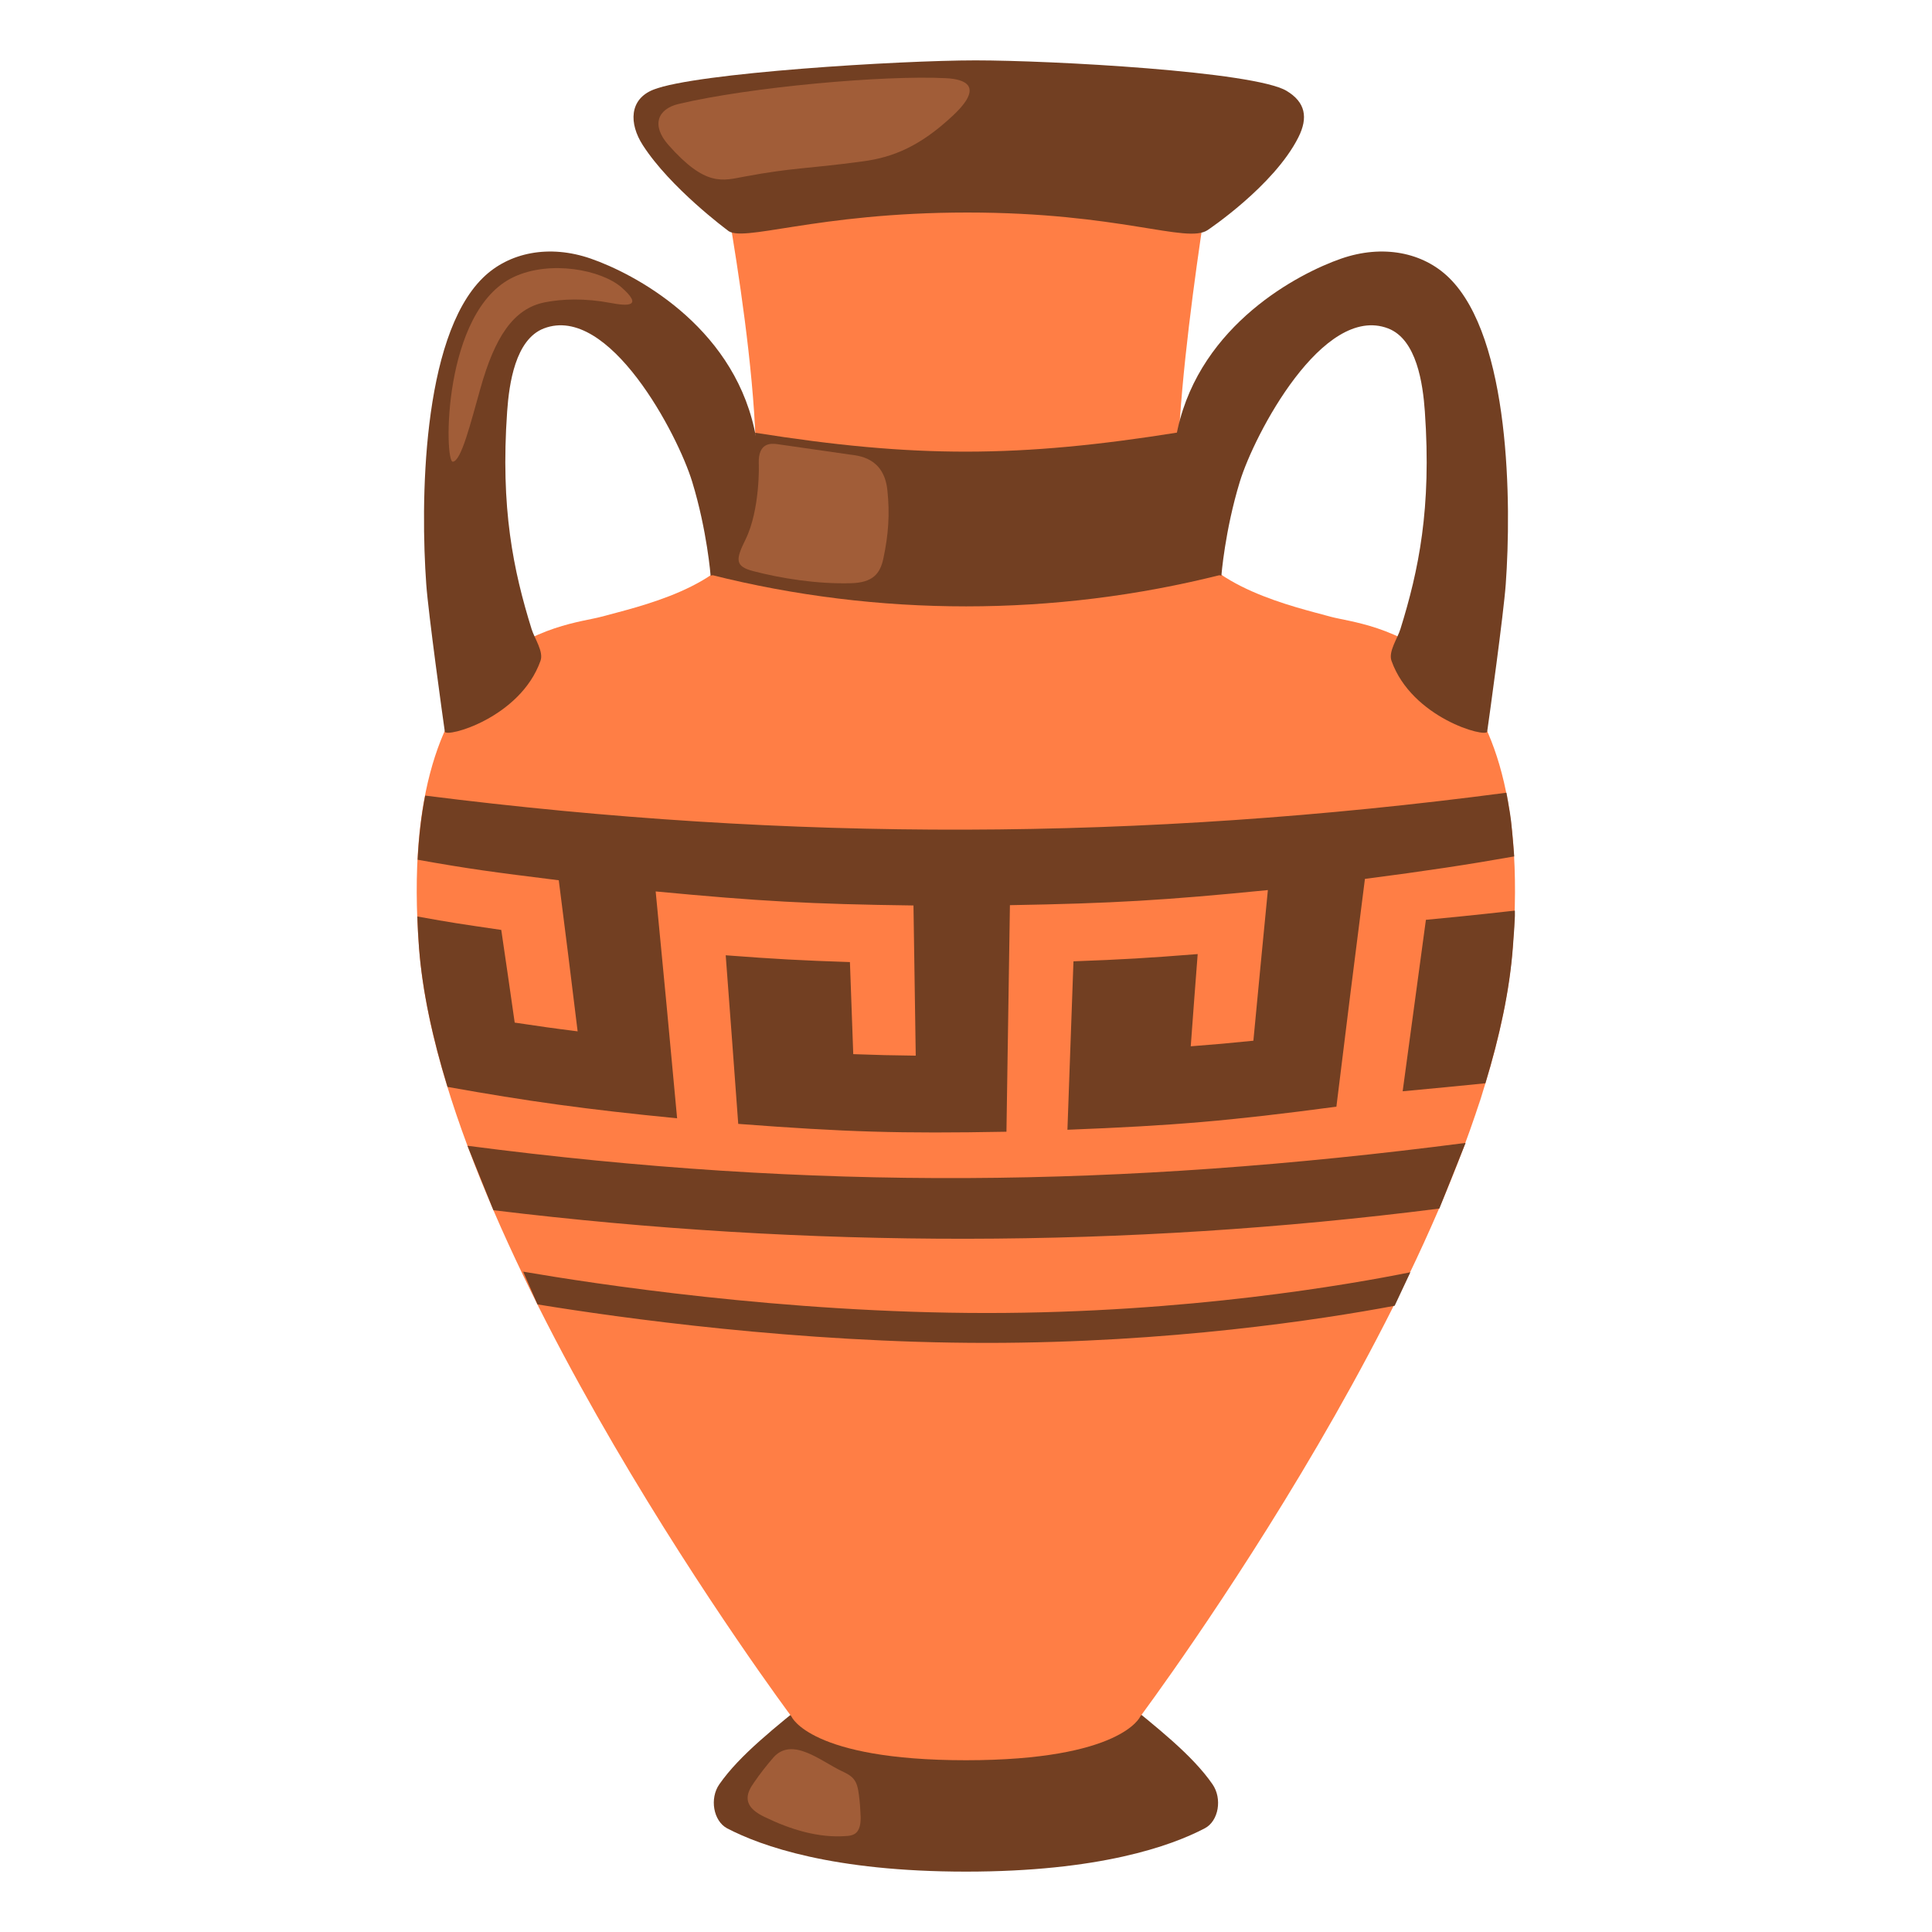 <?xml version="1.0" encoding="utf-8"?>
<!-- Generator: Adobe Illustrator 24.1.2, SVG Export Plug-In . SVG Version: 6.00 Build 0)  -->
<svg version="1.1" id="Layer_1" xmlns="http://www.w3.org/2000/svg" xmlns:xlink="http://www.w3.org/1999/xlink" x="0px" y="0px"
	 viewBox="0 0 128 128" style="enable-background:new 0 0 128 128;" xml:space="preserve">
<g>
	<path style="fill:#723F22;" d="M74.18,112.44c-1.68-1.37-18.67-1.37-20.36,0c-2.46,2-4.81,3.83-6.16,5.77
		c-0.66,0.94-0.4,2.43,0.51,2.92C50.43,122.31,55.18,124,64,124s13.57-1.69,15.82-2.87c0.92-0.48,1.17-1.97,0.51-2.92
		C78.99,116.27,76.64,114.44,74.18,112.44z"/>
	<path style="fill:#FF7E45;" d="M88.16,40.86c-2.36-0.65-8.32-1.96-9.72-5.64c-1.57-4.14,1.84-24.14,1.84-24.14S75.4,8.8,64,8.8
		s-16.28,2.28-16.28,2.28s3.71,18.95,1.84,24.14c-1.34,3.71-7.35,4.99-9.72,5.64c-2.36,0.65-13.66,1.1-12.08,21.93
		c1.51,19.92,24.68,50.94,24.68,50.94s1.24,2.89,11.55,2.89s11.55-2.89,11.55-2.89s23.18-31.02,24.68-50.94
		C101.81,41.96,90.52,41.51,88.16,40.86z"/>
	<path style="fill:#A15D38;" d="M55.77,117.34c0.29,0.14,0.59,0.28,0.79,0.53c0.23,0.28,0.29,0.65,0.34,1.01
		c0.07,0.49,0.1,0.98,0.12,1.47c0.01,0.43-0.04,0.94-0.41,1.16c-0.16,0.09-0.34,0.12-0.52,0.13c-1.87,0.15-3.74-0.44-5.43-1.26
		c-0.5-0.24-1.04-0.58-1.12-1.13c-0.06-0.42,0.18-0.82,0.42-1.16c0.39-0.57,0.82-1.12,1.27-1.64
		C52.48,115.02,54.39,116.69,55.77,117.34z"/>
	<path style="fill:#723F22;" d="M64.63,4c-5.02,0-18.55,0.83-21.34,1.94c-1.6,0.63-1.63,2.24-0.7,3.68
		c1.82,2.83,5.59,5.62,5.59,5.62c0.92,0.91,5.8-1.16,15.91-1.16S78.61,16.16,80,15.25c0,0,4.4-2.93,6.02-6.15
		c0.66-1.31,0.47-2.33-0.78-3.08C83.08,4.73,69.65,4,64.63,4z"/>
	<g>
		<g>
			<path style="fill:#723F22;" d="M97.1,75.72c-22.89,2.97-43.21,3.18-66.13,0.19l1.72,4.27c20.86,2.54,41.87,2.54,62.67-0.11
				L97.1,75.72z"/>
		</g>
		<g>
			<path style="fill:#723F22;" d="M98.3,72.14c-0.15,0.47-0.29,0.94-0.45,1.42C98.01,73.08,98.16,72.61,98.3,72.14z"/>
		</g>
		<g>
			<path style="fill:#723F22;" d="M100.36,60.33c0,0-3.05,0.35-5.89,0.61l-1.54,11.36c2.03-0.19,3.82-0.36,5.48-0.53
				c0.95-3.13,1.61-6.17,1.82-8.98C100.42,60.44,100.36,60.33,100.36,60.33z"/>
		</g>
	</g>
	<g>
		<path style="fill:#723F22;" d="M99.81,52.54c0,0-0.01,0-0.01,0c0.12,0.59,0.23,1.21,0.31,1.86
			C99.98,53.39,99.81,52.54,99.81,52.54z"/>
		<path style="fill:#723F22;" d="M100.33,56.76c0,0-0.02-0.34-0.06-0.82C100.29,56.2,100.3,56.49,100.33,56.76
			C100.32,56.76,100.32,56.76,100.33,56.76z"/>
		<path style="fill:#723F22;" d="M43.44,59.06c6.85,0.65,10.26,0.84,17.08,0.93c0.06,3.98,0.09,5.97,0.15,9.95
			c-1.65-0.02-2.48-0.04-4.14-0.1c-0.09-2.44-0.13-3.66-0.22-6.1c-3.29-0.11-4.93-0.2-8.23-0.45c0.34,4.47,0.5,6.7,0.83,11.17
			c7.12,0.54,10.67,0.65,17.77,0.52c0.09-6,0.14-9,0.23-15.01c6.82-0.12,10.23-0.32,17.09-1c-0.39,3.99-0.58,5.99-0.96,9.98
			c-1.66,0.17-2.49,0.24-4.15,0.37c0.18-2.44,0.27-3.67,0.46-6.11c-3.3,0.26-4.94,0.36-8.23,0.48c-0.16,4.46-0.24,6.69-0.4,11.16
			c7.11-0.28,10.66-0.58,17.82-1.53c0.74-6.04,1.12-9.05,1.89-15.09c4-0.52,6.85-0.95,9.89-1.49c-0.02-0.27-0.12-1.57-0.21-2.36
			c-0.07-0.61-0.31-1.86-0.31-1.86c-24.28,3.2-47.37,3.26-71.63,0.19c-0.25,1.27-0.42,2.68-0.5,4.25c3.42,0.61,4.92,0.81,9.35,1.36
			c0.51,4,0.76,6,1.25,10.01c-1.67-0.21-2.5-0.33-4.17-0.58c-0.35-2.46-0.53-3.69-0.89-6.14c-2.72-0.4-3.24-0.47-5.56-0.89
			c0.02,0.66,0.06,1.34,0.11,2.05c0.22,2.89,0.9,6.01,1.89,9.24c5.31,0.95,9.17,1.49,15.21,2.08
			C44.31,68.09,44.02,65.08,43.44,59.06z"/>
	</g>
	<g>
		<path style="fill:#723F22;" d="M65.38,88.97c-12.51,0-24.32-1.66-29.77-2.55l-0.95-2.17c4.6,0.79,17.25,2.74,30.72,2.74
			c13.27,0,24.05-1.89,28.06-2.7l-1.04,2.22C87.51,87.43,77.45,88.97,65.38,88.97z"/>
	</g>
	<path style="fill:#723F22;" d="M80.9,38.08c-1.11-0.75-2.02-1.68-2.46-2.85c-0.59-1.57-0.7-2.41-0.32-6.59
		c-10.62,1.7-17.51,1.71-28.09,0.03c0.35,3.97,0.21,4.67-0.47,6.56c-0.43,1.18-1.33,2.11-2.43,2.86
		C58.19,40.87,69.84,40.87,80.9,38.08z"/>
	<g>
		<g>
			<g>
				<g>
					<g>
						<path style="fill:#723F22;" d="M98.53,48.47c0.13-0.9,1.09-7.81,1.23-9.77c0.38-5.27,0.32-16.3-3.75-20.29
							c-1.74-1.71-4.42-2.22-7.14-1.28c-2.86,0.99-9.29,4.36-10.84,11.26c-1.98,8.84,2.89,9.75,2.89,9.75s0.23-2.98,1.22-6.22
							c0.95-3.12,5.51-11.82,9.83-10.16c1.89,0.73,2.3,3.66,2.43,5.5c0.45,6.43-0.41,10.53-1.62,14.42
							c-0.19,0.62-0.81,1.49-0.59,2.1C93.54,47.58,98.47,48.9,98.53,48.47z"/>
					</g>
				</g>
			</g>
		</g>
		<g>
			<g>
				<g>
					<g>
						<path style="fill:#723F22;" d="M29.47,48.47c-0.13-0.9-1.09-7.81-1.23-9.77c-0.38-5.27-0.32-16.3,3.75-20.29
							c1.74-1.71,4.42-2.22,7.14-1.28c2.86,0.99,9.29,4.36,10.84,11.26c1.98,8.84-2.89,9.75-2.89,9.75s-0.23-2.98-1.22-6.22
							c-0.95-3.12-5.51-11.82-9.83-10.16c-1.89,0.73-2.3,3.66-2.43,5.5c-0.45,6.43,0.41,10.53,1.62,14.42
							c0.19,0.62,0.81,1.49,0.59,2.1C34.46,47.58,29.53,48.9,29.47,48.47z"/>
					</g>
				</g>
			</g>
		</g>
	</g>
	<path style="fill:#A15D38;" d="M34.04,18.35c2.41-1.13,5.8-0.48,7.15,0.7c1.43,1.27,0.41,1.24-0.74,1.02
		c-1.69-0.32-3.19-0.27-4.36-0.04c-2.09,0.42-3.31,2.32-4.26,5.7c-0.66,2.33-1.27,4.82-1.83,4.86
		C29.43,30.64,29.29,20.57,34.04,18.35z"/>
	<path style="fill:#A15D38;" d="M49.39,35.75c-0.64,1.3-0.73,1.77,0.52,2.09c1.85,0.48,4.19,0.86,6.47,0.8
		c1.41-0.04,1.93-0.59,2.15-1.66c0.33-1.55,0.43-2.93,0.26-4.51c-0.23-2.18-1.93-2.28-2.53-2.36c-1.58-0.23-3.15-0.45-4.73-0.68
		c-0.43-0.06-1.3-0.14-1.26,1.27C50.28,30.71,50.37,33.76,49.39,35.75z"/>
	<g>
		<path style="fill:#A15D38;" d="M44.29,9.61c-1.16-1.31-0.72-2.39,0.66-2.72c4.7-1.12,13.6-1.92,17.72-1.71
			c1.22,0.06,2.59,0.49,0.45,2.49c-2.14,2-3.92,2.75-5.95,3.02c-3.77,0.51-4.58,0.4-7.85,1.01C47.87,11.97,46.75,12.39,44.29,9.61z"
			/>
	</g>
</g>
</svg>
